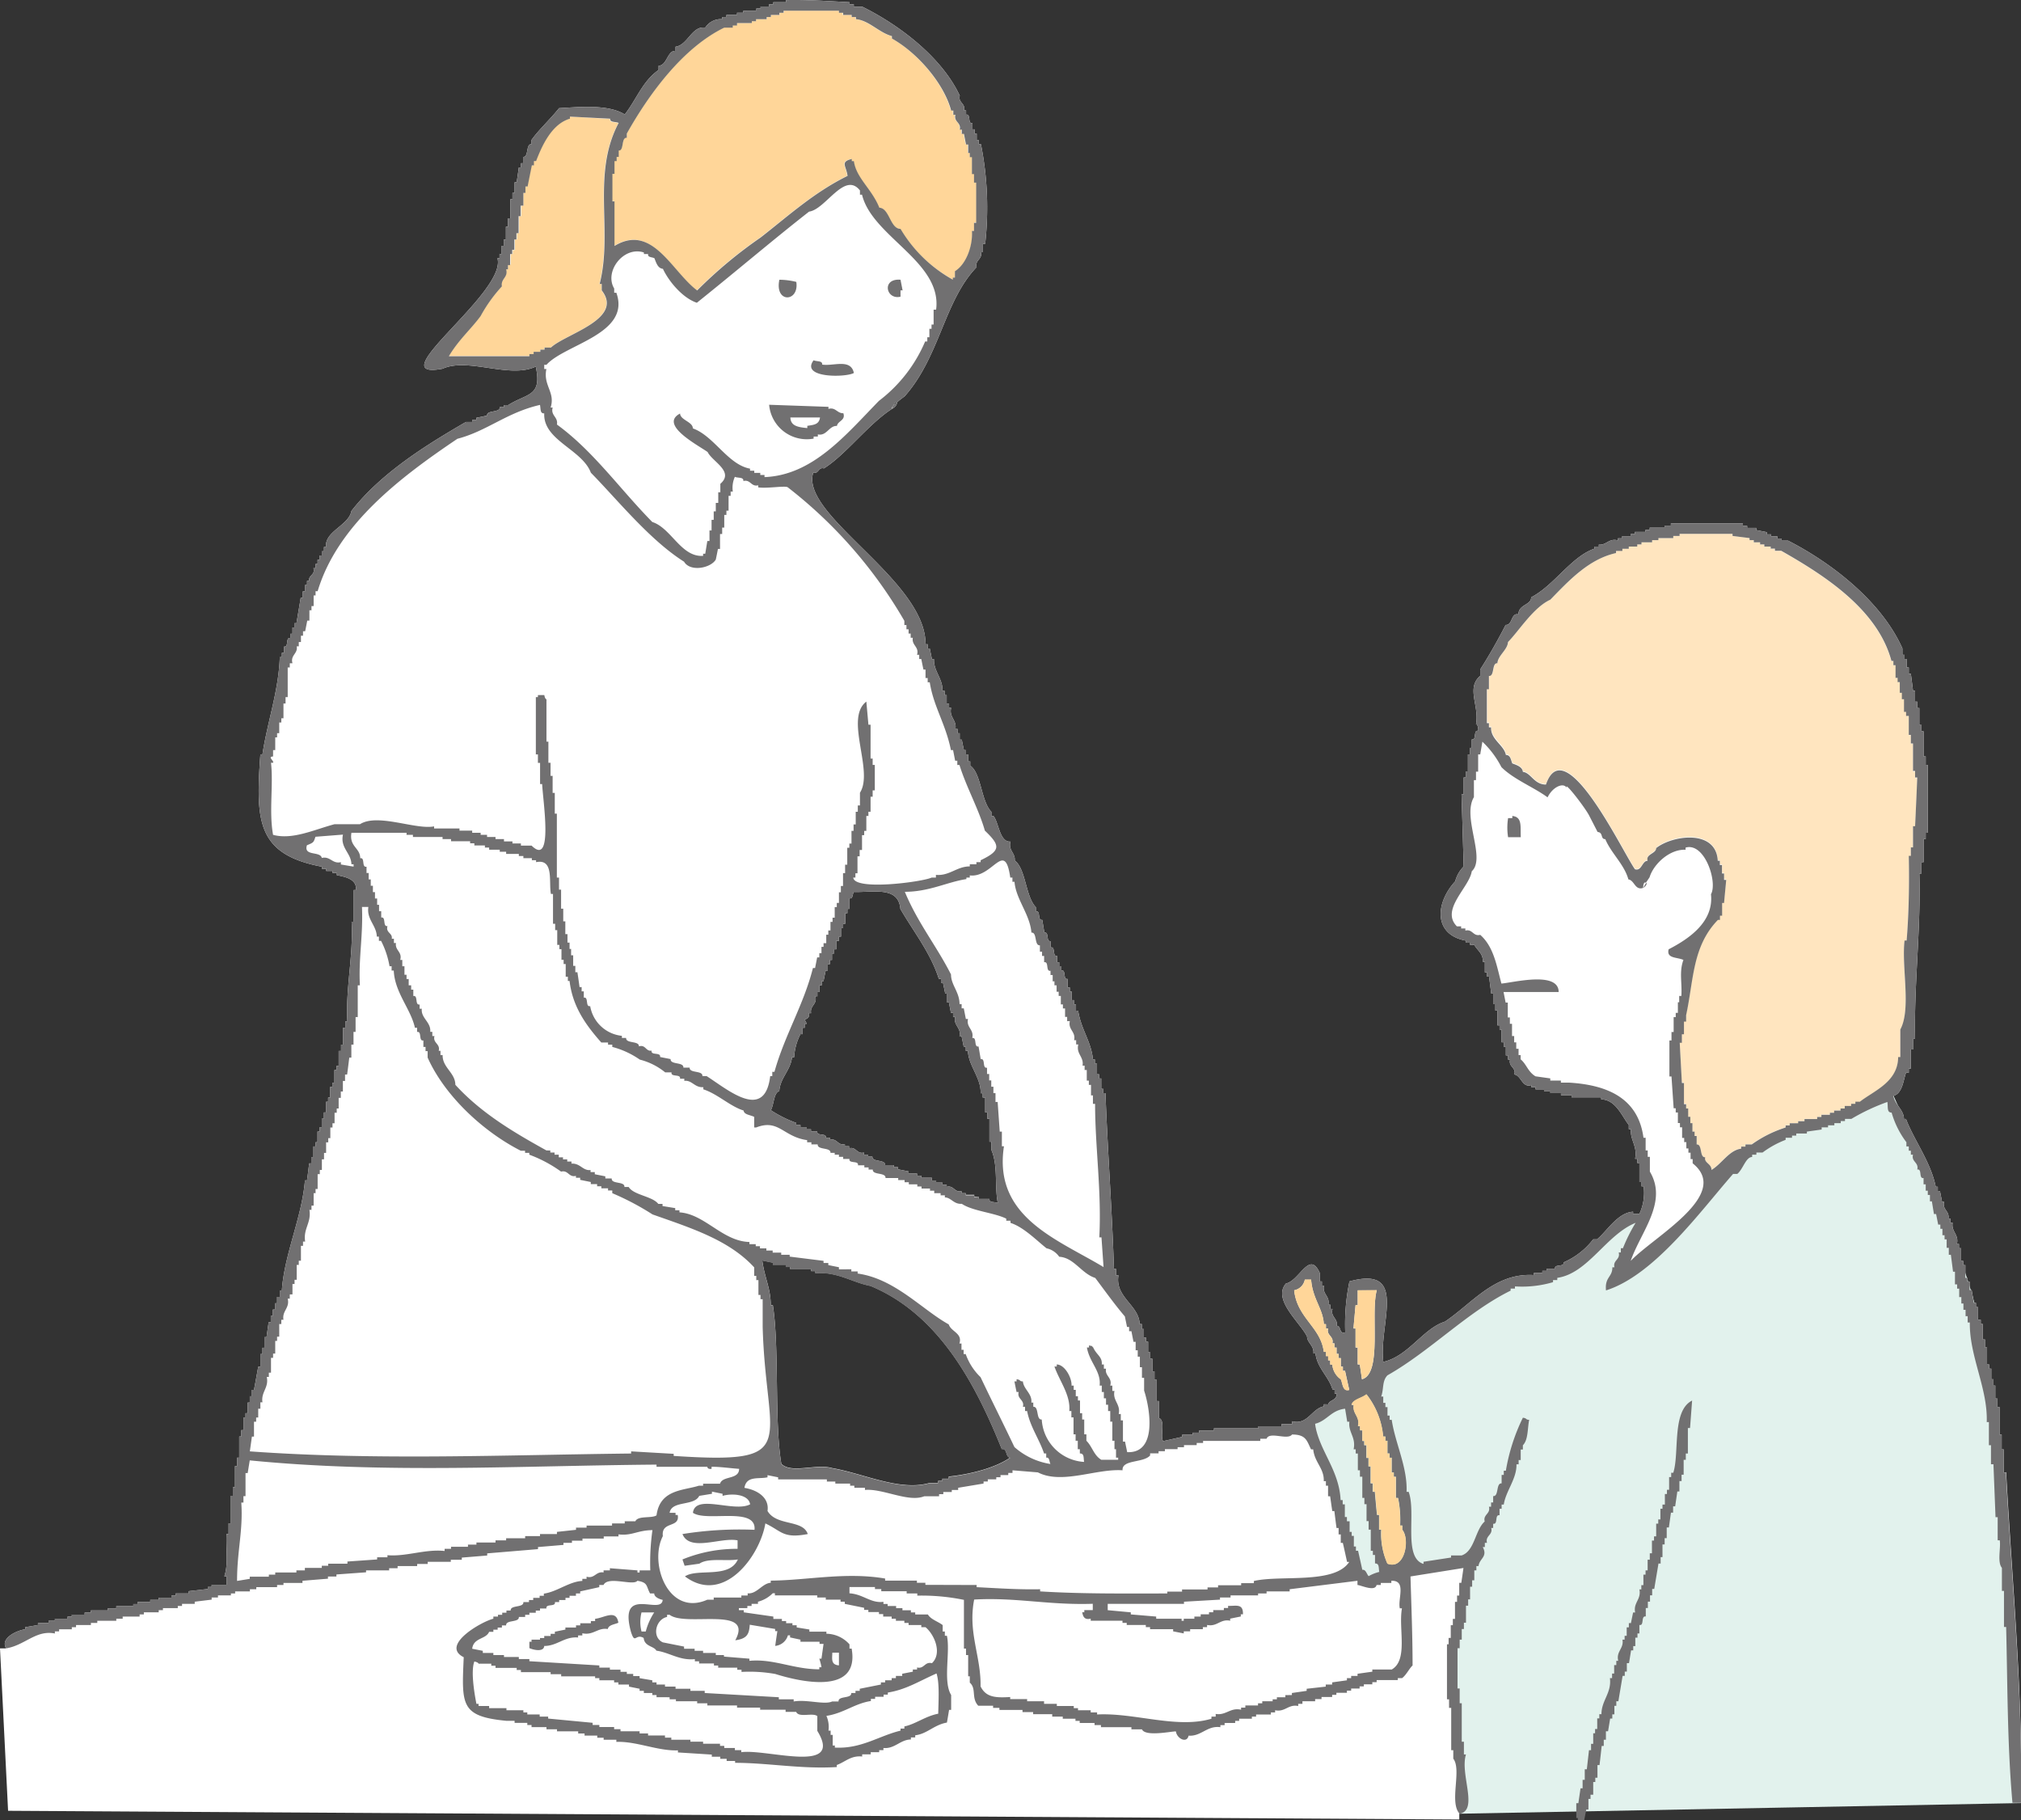 <svg xmlns="http://www.w3.org/2000/svg" viewBox="0 0 262.58 236.43"><rect x="0" y="0" width="262.58" height="236.43" fill="#333333" stroke="none"/><defs><style>.cls-1{fill:#fff;}.cls-2{fill:#e2f2ed;}.cls-2,.cls-3,.cls-4,.cls-5{fill-rule:evenodd;}.cls-3{fill:#ffd699;}.cls-4{fill:#ffe5bf;}.cls-5{fill:#717071;}</style></defs><g id="レイヤー_2" data-name="レイヤー 2"><g id="コンテンツ"><path class="cls-1" d="M260.34,191.29v-3h-.27v-1.93h-.28v-3.58h-.27v-1.1h-.28V180H259v-.83h-.28v-1.37h-.27v-.55h-.28v-2.2h-.27V174h-.28V172h-.27v-.55H257v-1.65h-.27v-.55h-.28c-.09-.55-.18-1.1-.28-1.66h-.27v-1.1h-.28V166h-.27v-1.65h-.28v-.55h-.27v-1.65h-.28v-.55h-.27c.3-1.24-.76-1.59-.55-2.75h-.28v-.55h-.27c.18-1-.85-1.15-.55-2.2h-.28l-.27-1.38h-.28v-.55h-.27c-.62-3.19-2.89-6.18-3.86-8.81h-.27c0-1.17-1.15-1.82-1.38-3,1.19-.29,1.31-2.07,1.65-3H248v-.55h.27v-2.48h.28v-1.38h.27c-.15-7.17.77-14.3.55-21.47h.28V112h.27v-3h.28v-.82h.27V99.37h-.27v-1.1h-.28V95h-.27v-.82h-.28v-2.2h-.27v-.83h-.28V89.73h-.27c-.09-.73-.18-1.46-.28-2.2H248v-.82h-.28v-1.1h-.27v-.55h-.28v-.83c-2.66-6-9.08-11.06-14.86-14h-.83v-.27h-.55v-.28h-.82v-.27h-.55v-.28l-1.38-.27v-.28H227v-.27h-.55V68h-9.36v.28h-.82v.27h-1.93v.28h-.55v.27h-1.38v.28h-.55v.27h-1.1v.28h-.55v.27c-1.17-.32-1.48.65-2.48.55V71h-.55v.27c-3,1-5.23,4.76-8.25,6.33.05,1-1.64.9-1.65,2.21-1-.23-.73,1.43-1.66,1.37-.9,1.78-2.25,4.17-3.3,5.78v.83c-1.86,1.61-.09,3.85-.55,6.33.15-.16.35.47.28.82-.67-.13-.16,1.24-.83,1.11v1.1H191V98h-.28v2.2h-.28V101h-.27v2.2h-.28q.15,4.68.28,9.36a4.23,4.23,0,0,0-1.1,1.93c-2.59,2.81-2.86,6.92,1.37,7.7v.28H191v.27h.55c.36.7,1.18,1.12,1.1,2.2h.27v1.38h.28v.55h.27c.09.73.19,1.47.28,2.2H194v1.38h.28v.82h.27v1.93h.28v.55h.27v1.65h.28V136h.27v1.1h.28v.55h.27c-.24.94.8,1,.56,1.93.9.14,1,1.77,2.2,1.38v.27h.55v.28h1.1v.27h.82V142h1.38v.27h1.38v.28h3.85v.27c1.9,0,2.75,2.3,3.58,3.31v.55h.27c-.1,1.46.89,2.23.55,3.85h.28v.55H213v2.48h.28v.55h.27a6.43,6.43,0,0,1-.55,3.58h-.82v-.28c-2,.1-3.44,2.58-4.68,3.58H207a9.75,9.75,0,0,1-3.85,3c.13.66-1.24.16-1.11.82h-1.1v.28h-.55v.27h-1.1v.28c-5.1-.32-8,3.67-11.56,6.05-2.84.89-4.7,4.46-8,5.23-.64-4.95,3.33-12.57-4.4-10.46a27.3,27.3,0,0,0-.55,6.61c-.83.3-.5-.88-1.1-.83.17-1-.85-1.14-.55-2.2h-.28v-.55h-.27c.26-1.11-.82-1.36-.56-2.48h-.27v-.55h-.28v-1.1c-1.34-3-2.61,1-4.4,1.38-1.77,2.08,1.8,5,2.75,6.88,0,.8.92,1.16.83,2.2h.27c.19,1.86,1.72,3,2.21,4.68h.27v.55h.28c0,.92-1,.8-1.1,1.38H172v.27c-1.55.26-2.11,2.47-4.12,1.93V185h-1.38v.28h-3v.27h-5.78v.28h-1.92v.28h-.83v.27h-1.38v.28l-2.47.55c-.43-.57.35-2.73-.55-3v-2.2h-.28v-2.76H150v-1.1h-.28v-1.65h-.27v-.82h-.28v-1.38h-.27v-.55h-.28v-1.1h-.27V172h-.28c-.07-2.45-3.24-3.48-2.75-6.33H145v-.83h-.27c-.22-7.22-.84-15.62-1.1-22.84h-.28v-.55h-.27V140.1h-.28v-.55h-.27v-1.37h-.28v-.56H142c-.22-2.33-1.54-3.86-1.92-6.33h-.28v-.82h-.27v-.55h-.28v-1.1H139v-.55h-.28v-1.1c-.66.13-.16-1.24-.82-1.1v-.56h-.28V125h-.27v-.82c-.67.13-.16-1.24-.83-1.1v-.83c-.67.14-.16-1.23-.83-1.1l-.27-1.65c-.67.13-.16-1.24-.83-1.1v-.55c-1.35-1.36-1.3-5-2.75-6.06.1-1-.87-1.3-.55-2.47-1.41.14-1.52-2.47-2.2-3.31h-.28v-.55c-1.35-1.35-1.3-5-2.75-6v-.55h-.27V98h-.28v-.55h-.27c-.1-.46-.19-.92-.28-1.37h-.27v-.83h-.28v-.55h-.28c.21-1.17-.85-1.51-.55-2.75h-.27v-.55H123v-1.1h-.27v-.56h-.28c.06-1.6-1.16-2.52-1.1-4.12h-.27l-.28-1.38h-.27v-.55h-.28c.06-8.34-16.35-16.77-14.59-22.29.74.21.65-.77,1.38-.55,2.84-1.77,5.7-5.68,8.81-7.71.56-.27.73-.71.68-.86a4.33,4.33,0,0,0-.53.52c.27-.56.48-.66.53-.52.23-.21.54-.46,1-.79,4.59-5.17,5.14-12.41,9.36-16.79-.25-.94.79-1,.55-1.93h.27v-1.1H128a42.23,42.23,0,0,0-.55-12.93h-.28v-.55h-.27v-.83h-.28V16.8h-.27V16c-.67.14-.16-1.23-.83-1.1v-.55h-.27c.24-.93-.8-1-.55-1.92-2.38-5.09-8-9.26-12.67-11.56h-1.1V.56h-.55V.29c-2.75-.15-5.5-.34-8.25-.28V.29h-1.66V.56h-.55V.84h-1.1v.27h-.55v.28H96.58v.27h-.82v.28H94.38v.27h-.55v.28a2.41,2.41,0,0,0-2.2,1.1c-1.73-.28-2.28,2.28-3.86,2.48v.55c-1.06-.11-1.09,1.89-2.2,1.92v.55c-2.1,1.47-2.86,3.81-4.4,5.78-2.2-1.4-6.27-.93-8.53-.82-1.11,1.4-2.7,2.87-3.58,4.13v.55c-.77-.07-.33,1.71-1.1,1.65v.82h-.28v.55h-.27c-.09.65-.19,1.29-.28,1.93h-.27v1.38h-.28v.82h-.27v2.48H66v1.1h-.27v1.65h-.28v.83h-.27V33h-.28v.55h-.27C65.9,38,49.06,49.5,57.5,47.9c3.32-1.51,8.72,1.34,12.11-.28.85,3.93-1.11,3.44-3.58,5h-.55v.27h-.55c.07.77-1.72.34-1.65,1.1l-1.38.28v.28h-.55v.27h-.82c-5,2.9-11,6.58-14.87,11.56-.35,1.89-3.51,2.64-3.3,4.68h-.27v.55h-.28v.55h-.27v.55h-.28v.55H41v.55h-.28c.29.88-.69.9-.55,1.65h-.28V76h-.27v.83h-.28v.82h-.27c-.18,1.11-.37,2.21-.55,3.31h-.28v.55H38v.82h-.28v.55c-.66-.13-.16,1.24-.82,1.11v.82h-.28v.55h-.27C36.22,89.69,34.73,93.8,34.1,98h-.27c-.64,8.75-.41,13,8,14.59v.27h.55v.28h.83v.27h.55v.28c1,.2,2.67.49,2.47,1.93h-.27v4.12h-.28c.24,4.49-.79,8.61-.55,12.94h-.27v.83h-.28v2.2h-.27v.82H44v1.93h-.27V139h-.28v1.65h-.27v.55h-.28v1.38h-.27v.55h-.28v1.38h-.27v.82h-.28v1.1h-.27V147h-.28v1.38H41v.55h-.28v1.38h-.27v.82h-.28c-.09.73-.18,1.47-.28,2.2h-.27c-.37,4.74-2.69,9.62-3,14.31h-.27v.83H36v.83h-.27v.82h-.28v.83h-.27v.82h-.28l-.27,1.93h-.28v1.38H34.1v.82h-.27v1.65h-.28c-.18,1-.36,2-.55,3h-.27v.83h-.28v.82h-.27v1.38H31.9v.55h-.27v1.65h-.28v.83h-.27v2.75H30.8v1.1h-.27v2.75h-.28v1.1H30v3.58H29.7v1.38h-.27c-.11,1.88.28,3.8-.28,5.5h.28v1.1H27.5v.28H27v.27l-2.48.28V207H22.82v.28h-.55v.27H20.62v.28h-1.1v.27H17.87v.28h-.55v.27H15.11v.28H14v.27h-2.2v.28H11v.27H9.33V210H8.78v.28H7.13v.27H6.31v.28H4.93v.27l-1.65.28v.27c-1.09.15-3.3,1.16-2.48,2.48l-.8,0,1.05,21.1,188.55,1.13v-.8h0c2.48-.49,0-5.16.82-7.71h-.27v-1.65h-.28v-5h-.27v-1.92h-.28v-5.23h.28V213h.27v-1.38h.28v-.82h.27v-2.21h.28v-.82H191v-1.65h.27v-.83h.28V204h.27v-.56h.28c.11-1,1.23-1.18.55-2.47h.27v-.55h.28c-.25-.94.79-1,.55-1.93H194v-.55c.67.13.16-1.23.83-1.1V196h.27v-.55h.28c.25-1.74,1.7-3.35,1.65-5.23h.28v-.55h.27v-1.37h.28v-.55c.71-.72.59-2.18.82-3.31-.49,0-.24-.2-.82-.27a25,25,0,0,0-2.21,6.88h-.27v.55h-.28v1.1c-.76-.07-.33,1.72-1.1,1.65v.83h-.27v.55h-.28c.25.93-.79,1-.55,1.92-1.26,1.12-1.29,3.84-3,4.41h-1.37v.27l-3.58.55v.28c-2.68-.81-.92-6.65-1.93-9.36h-.27c.13-3.21-1.48-6.31-1.93-9.36h-.27v-.55h-.28v-1.1H180v-.55h-.28v-.82h-.27c.37-1,.09-2,.82-2.76,5.56-3.15,10.43-8.27,16-11v-.27h.56v-.28a14.27,14.27,0,0,0,4.95-.55v-.27h.55V166c4-.58,6.34-5.59,10.18-7.15a21.55,21.55,0,0,0-1.65,3.3h-.27v.55h-.28c.25.94-.79,1-.55,1.93h-.27c0,1.31-1,1.24-.83,3,6.31-2,12.26-10.29,16.51-15.13h.55c.76-.63,1.1-2.2,1.93-2.2V150h.55v-.28H229a12.48,12.48,0,0,1,3-1.65v-.27h.83v-.28h.55v-.27h1.38V147l1.92-.27v-.28h.83v-.27h.83v-.28h.82v-.27h.55v-.28h.83a26.58,26.58,0,0,1,4.68-2.2c.1.69-.09,1.38.55,1.38a11.69,11.69,0,0,0,1.92,3.85v.55H248v.55h.27V150h.28c-.25.93.79,1,.55,1.93.67-.14.16,1.23.82,1.1v.82h.28v.83h.27v.55h.28v.83H251l.27,1.65h.28l.27,1.37h.28v.55h.27v.83h.28V161h.27v1.1h.28V163h.27c.09.73.19,1.46.28,2.2H254v1.65h.28v.55h.27v1.1h.28v.83h.27v.82h.28v.83h.27v.82h.28c-.06,4.42,2.35,8.56,2.2,12.94h.28v3h.27v2.47H259l.27,6.88h.28v3h.27c.16,1-.35,2.84.28,3.58v3h.27v4.68h.28c.19,7.46.14,15.19.82,22.84h1.11c.26-14.22-1.16-28.76-1.93-42.94Zm-158.25-27v.28h.55v.27h2.75v.28h.55v.27c2.86-.23,4.73,1.18,7.16,1.65,9,3.73,13.76,13,17.06,21.2.76-.14.45,1.11,1.1,1.1-2,1.39-5.35,2.2-8,2.47v.28h-.83v.28h-.55v.27h-1.1c-3.85,1.12-8.55-1.22-12.66-1.93-2.11-.6-5.28.76-6.6-.55-.93-5.4-.24-15.15-1.11-20.64h-.27c0-2.15-.81-3.56-1.1-5.78l1.37.28v.27Zm24.49-8.81v-.27h-1.1V155h-.55v-.27c-.93.24-1-.8-1.93-.55v-.28h-.55v-.27h-.82v-.28h-.55V153H119.7v-.28h-.55v-.27h-1.1v-.28l-1.38-.27v-.28h-.55v-.27H115c.07-.77-1.72-.34-1.65-1.1h-.55V150h-.55v-.28c-.93.25-1-.79-1.93-.55v-.27h-.55v-.28c-.93.25-1-.79-1.92-.55v-.27h-.55c.13-.67-1.24-.16-1.11-.83h-.82v-.27h-.55v-.28H104v-.27h-.55v-.28a15.89,15.89,0,0,1-3.3-1.65c.42-.71.36-2.26,1.1-2.48.1-1.71,1.49-2.73,1.65-4.4h.28a7.43,7.43,0,0,1,.82-3h.28v-.82h.27V133h.28l-.28-.55c.42-.13.66-.38.55-.83h.28c-.18-1,.85-1.15.55-2.2h.27v-.55h.28V128h.28v-.55H107c.09-.46.18-.92.28-1.37h.27v-.83h.28v-.55h.27v-.83h.28v-.55h.27v-1.1H109v-.55h.27v-1.1h.28V120h.27v-1.38h.28v-.55h.27v-1.37c.46.09.38-.51.55-.83,2.54.07,5.83-.77,6.06,2.2,1.74,3,3.94,5.73,5,9.09h.28v.55h.27l.28,1.37H123v1.1h.28l.27,1.38h.28v.55h.27c-.26,1.11.82,1.37.56,2.48h.27l.28,1.37h.27v.55h.28c.06,1.93,1.73,3.52,1.65,5.51h.27v.55H128v1.93h.27v.82h.28v3h.27v1.1c.87,2,.38,4.77.83,6.88-.3-.23-1.16,0-1.1-.55h-1.38v-.28Z"/><path class="cls-2" d="M262.55,234.23l-72.94,1.38s-.5-19.14-.28-21.47,2.18-12.21,2.18-12.21l-15.11,3.4L172.55,193l-1.66-8,5.79-4,16.91-13.52,6.75-2s4-.69,5.6-2.26,5.47-4.55,5.47-4.55l1.59-.89-2.89,8.44s7.54-4.69,8.84-7.16,6.89-8.71,6.89-8.71,4.38-3.9,8.63-4.68A109.06,109.06,0,0,0,246,142.3s9.95,22,11,29.18,3.4,28.88,3.66,29.67,1.17,25.49,1.17,25.49Z"/><path class="cls-3" d="M79.79,31.94c4.92-3,7.44,3.32,10.74,5.78a58.57,58.57,0,0,1,8.25-6.88c3.56-2.76,6.93-5.85,11.29-8-.17-1.31-1-1.82.55-2.2v.28h.27c.33,2.21,2.29,3.57,3.31,6.05,1.32.06,1.4,2.75,2.75,2.75a18.1,18.1,0,0,0,6.88,6.61v-.27h.27v-.83c1.44-.89,2.33-3.27,2.21-5.23h.27v-1.1h.28V23.68h-.28v-1.1h-.27v-2.2H126v-.55h-.27v-1.1h-.28l-.27-1.38h-.28V16.8h-.27c.24-.94-.8-1-.56-1.93h-.27v-.55h-.28c-.91-3.44-4.27-7.43-7.7-9.36V4.69c-1.65-.45-3-2.06-4.68-2.2V2.21h-.55V1.94h-1.1V1.66H109V1.39h-7.16v.27h-.55v.28h-1.1v.27h-.55v.28H98.23v.27h-.55V3H95.76v.27h-.55v.28H94.1c-5.33,2.59-9.72,8.52-12.66,13.76v.55c-.76-.07-.33,1.72-1.1,1.65v.83h-.27v.55h-.28v1.65h-.27v3.58h.27Z"/><path class="cls-3" d="M58.32,46.25H68.78V46h.55V45.7h.83v-.28h.55v-.27h.83c1.93-1.8,9.52-3.68,6.6-7.43v-.83h-.27C79.63,30,76.79,22.65,80.34,16c-.38-.19-1.16,0-1.1-.55L74,15.15v.27c-2.44.69-3.66,3.59-4.4,5.51h-.28v.55h-.27c-.18.92-.37,1.83-.55,2.75h-.28v.83H68v1.65h-.28v1.37h-.27v2.21h-.28v.82h-.27v1.38h-.28V33h-.27v1.37H66V35h-.27c.3,1.06-.73,1.24-.55,2.21A19.44,19.44,0,0,0,62.45,41C61.26,42.66,59.56,44.14,58.32,46.25Z"/><path class="cls-4" d="M196.49,99.09c.66.25,1.31.46,1.38,1.1,1.08.12,1.46,1.68,3,1.65,2.44-7.15,9.93,8.72,11.56,11,.89.29.92-1.11,1.65-1.1-.28-.88,1.12-.91,1.11-1.65,2.09-1.67,7.77-2.49,8,1.65h.27v.55h.28v1.1H224v.83h.28c-.09,1-.19,2-.28,3h-.27v1.65h-.28v.55h-.27c-3.34,3.45-3.11,7.79-4.13,12.39v.82h-.28v1.65h-.27v1.1h-.28c.1,1.75.19,3.49.28,5.23h.27v2.75h.28V144h.27v1.1h.28v.82h.27V147h.28v.55h.28v1.1c.76-.06.33,1.72,1.1,1.66-.15.75.82.82.82,1.65,1.36-.82,2.29-2.56,3.85-2.76v-.27h.56v-.28h.82a15.51,15.51,0,0,1,4.4-2.2v-.27h.56v-.28h1.1v-.27h.82v-.28h1.65v-.27h.55v-.28h1.1v-.27h.56v-.28h.82V144h.55v-.28h.83v-.28h.55v-.27h.55c1.84-1.44,5-2.55,5-5.78h.28v-3.58c1.44-2.68.14-8.08.55-11.56h.27c.24-3.38.36-7.37.28-11h.27v-1.1h.28v-2.75h.27q.15-3.16.28-6.33h-.28v-.83h-.27V96.62h-.28V95.51H248V93h-.28v-.55h-.27V90.84h-.28V90h-.27V88.63h-.28v-.55h-.27V86.43H246v-.55h-.27c-1.78-6.67-8.65-11.09-14.32-14.31h-.82v-.28h-.55V71h-.83v-.28h-.55v-.27h-.82v-.28h-.55v-.27l-2.21-.28v-.27h-6.88v.27h-.82v.28h-1.93v.27h-.82v.28h-1.38v.27h-.55V71h-1.1v.27h-.83v.28H210v.27c-3.51.79-6.09,3.54-8.54,6.06-2.19,1-4.06,4-5.5,5.5-.06,1-1.32,1.75-1.38,2.76-.76-.07-.33,1.72-1.1,1.65v1.65h-.27v4.4h.27v.55h.28c-.1,1.53,1.7,2.31,1.92,3.58C196.24,98,196.28,98.52,196.49,99.09Z"/><path class="cls-5" d="M213.89,114.68c-.33.51-.34.58-.34.65C213.93,115,214,114.78,213.89,114.68ZM116,52.8c0,.1-.09.2-.14.33.56-.27.73-.71.68-.87A3.73,3.73,0,0,0,116,52.8ZM260.62,191.29h-.28v-3h-.27v-1.93h-.28v-3.58h-.27v-1.1h-.28V180H259v-.83h-.28v-1.37h-.27v-.55h-.28v-2.2h-.27V174h-.28V172h-.27v-.55H257v-1.65h-.27v-.55h-.28l-.28-1.66h-.27v-1.1h-.28V166h-.27v-1.65h-.28v-.55h-.27v-1.65h-.28v-.55h-.27c.3-1.24-.76-1.59-.55-2.75h-.28v-.55h-.27c.18-1-.85-1.15-.55-2.2h-.28l-.27-1.38h-.28v-.55h-.27c-.62-3.19-2.89-6.18-3.86-8.81h-.27c0-1.17-1.15-1.82-1.38-3,1.19-.29,1.31-2.07,1.65-3H248v-.55h.27v-2.48h.28v-1.38h.27c-.15-7.17.77-14.3.55-21.47h.28V112h.27v-3h.28v-.82h.27V99.37h-.27v-1.1h-.28V95h-.27v-.82h-.28v-2.2h-.27v-.83h-.28V89.73h-.27c-.09-.73-.19-1.46-.28-2.2H248v-.82h-.28v-1.1h-.27v-.55h-.28v-.83c-2.66-6-9.08-11.06-14.86-14h-.83v-.27h-.55v-.28h-.82v-.27h-.55v-.28l-1.38-.27v-.28H227v-.27h-.55V68h-9.36v.28h-.82v.27h-1.93v.28h-.55v.27h-1.38v.28h-.55v.27h-1.1v.28h-.55v.27c-1.17-.32-1.48.65-2.48.55V71h-.55v.27c-3,1-5.23,4.76-8.25,6.33.05,1-1.64.9-1.65,2.21-1-.23-.73,1.43-1.66,1.37-.9,1.78-2.25,4.17-3.3,5.78v.83c-1.86,1.61-.09,3.85-.55,6.33.15-.16.35.47.28.82-.67-.13-.16,1.24-.83,1.11v1.1H191V98h-.28v2.2h-.28V101h-.27v2.2h-.28q.15,4.68.28,9.36a4.23,4.23,0,0,0-1.1,1.93c-2.59,2.81-2.86,6.92,1.37,7.7v.28H191v.27h.55c.36.7,1.18,1.12,1.1,2.2h.27v1.38h.28v.55h.27c.09.73.19,1.47.28,2.2H194v1.38h.28v.82h.27v1.93h.28v.55h.27v1.65h.28V136h.27v1.1h.28v.55h.27c-.24.94.8,1,.56,1.93.9.14,1,1.77,2.2,1.38v.27h.55v.28h1.1v.27h.82V142h1.38v.27h1.38v.28h3.85v.27c1.9,0,2.75,2.3,3.58,3.31v.55h.27c-.1,1.46.89,2.23.55,3.85h.28v.55H213v2.48h.28v.55h.27a6.43,6.43,0,0,1-.55,3.58h-.82v-.28c-2,.1-3.44,2.58-4.68,3.58H207a9.75,9.75,0,0,1-3.85,3c.13.66-1.24.16-1.11.82h-1.1v.28h-.55v.27h-1.1v.28c-5.1-.32-8,3.67-11.56,6.05-2.84.89-4.7,4.46-8,5.23-.64-4.95,3.33-12.57-4.4-10.46a27.3,27.3,0,0,0-.55,6.61c-.83.3-.5-.88-1.1-.83.17-1-.85-1.14-.55-2.2h-.28v-.55h-.27c.26-1.11-.82-1.36-.56-2.48h-.27v-.55h-.28v-1.1c-1.34-3-2.61,1-4.4,1.38-1.77,2.08,1.8,5,2.75,6.88,0,.8.92,1.16.83,2.2h.27c.19,1.86,1.72,3,2.21,4.68h.27v.55h.28c0,.92-1,.8-1.1,1.38H172v.27c-1.55.26-2.11,2.47-4.12,1.93V185h-1.38v.28h-3v.27h-5.78v.28h-1.92v.28h-.83v.27h-1.38v.28l-2.47.55c-.43-.57.35-2.73-.55-3v-2.2h-.28v-2.76H150v-1.1h-.28v-1.65h-.27v-.82h-.28v-1.38h-.27v-.55h-.28v-1.1h-.28V172h-.27c-.07-2.45-3.24-3.48-2.75-6.33H145v-.83h-.27c-.22-7.22-.84-15.62-1.1-22.84h-.28v-.55h-.27V140.1h-.28v-.55h-.27v-1.37h-.28v-.56H142c-.22-2.33-1.54-3.86-1.92-6.33h-.28v-.82h-.27v-.55h-.28v-1.1H139v-.55h-.28v-1.1c-.66.13-.16-1.24-.82-1.1v-.56h-.28V125h-.27v-.82c-.67.13-.16-1.24-.83-1.1v-.83c-.67.14-.16-1.23-.83-1.1l-.27-1.65c-.67.13-.16-1.24-.83-1.1v-.55c-1.35-1.36-1.3-5-2.75-6.06.1-1-.87-1.3-.55-2.47-1.41.14-1.52-2.47-2.2-3.31h-.28v-.55c-1.35-1.35-1.3-5-2.75-6v-.55h-.27V98h-.28v-.55h-.27c-.1-.46-.19-.92-.28-1.37h-.27v-.83h-.28v-.55h-.28c.21-1.17-.85-1.51-.55-2.75h-.27v-.55H123v-1.1h-.27v-.56h-.28c.06-1.6-1.16-2.52-1.1-4.12h-.27c-.09-.46-.19-.92-.28-1.38h-.27v-.55h-.28c.06-8.34-16.35-16.77-14.59-22.29.74.21.65-.77,1.38-.55,2.84-1.77,5.7-5.68,8.81-7.71a.49.49,0,0,1,.14-.33c.28-.59.49-.67.54-.54.23-.2.55-.45,1-.78,4.59-5.17,5.14-12.41,9.36-16.79-.25-.94.79-1,.55-1.93h.27v-1.1H128a42.23,42.23,0,0,0-.55-12.93h-.28v-.55h-.27v-.83h-.28V16.8h-.27V16c-.67.14-.16-1.23-.83-1.1v-.55h-.27c.24-.93-.8-1-.55-1.92-2.38-5.09-8-9.26-12.67-11.56h-1.1V.56h-.55V.29c-2.75-.15-5.5-.34-8.25-.28V.29h-1.66V.56h-.55V.84h-1.1v.27h-.55v.28H96.58v.27h-.82v.28H94.38v.27h-.55v.28a2.41,2.41,0,0,0-2.2,1.1c-1.73-.28-2.28,2.28-3.86,2.48v.55c-1.06-.11-1.09,1.89-2.2,1.92v.55c-2.1,1.47-2.86,3.81-4.4,5.78-2.2-1.4-6.27-.93-8.53-.82-1.11,1.4-2.7,2.87-3.58,4.13v.55c-.77-.07-.33,1.71-1.1,1.65v.82h-.28v.55h-.27c-.09.65-.19,1.29-.28,1.93h-.27v1.38h-.28v.82h-.27v2.48H66v1.1h-.27v1.65h-.28v.83h-.27V33h-.28v.55h-.27C65.9,38,49.06,49.5,57.5,47.9c3.32-1.51,8.72,1.34,12.11-.28.85,3.93-1.11,3.44-3.58,5h-.55v.27h-.55c.07.77-1.72.34-1.65,1.11l-1.38.27v.28h-.55v.27h-.82c-5,2.9-11,6.58-14.87,11.56-.35,1.89-3.51,2.64-3.3,4.68h-.27v.55h-.28v.55h-.27v.55h-.28v.55H41v.55h-.28c.29.88-.69.9-.55,1.65h-.28V76h-.27v.83h-.28v.82h-.27c-.18,1.11-.37,2.21-.55,3.31h-.28v.55H38v.82h-.28v.55c-.66-.13-.16,1.24-.82,1.11v.82h-.28v.55h-.27C36.22,89.69,34.73,93.8,34.1,98h-.27c-.64,8.75-.41,13,8,14.59v.27h.55v.28h.83v.27h.55v.28c1,.2,2.67.49,2.47,1.93h-.27v4.12h-.28c.24,4.49-.79,8.61-.55,12.94h-.27v.83h-.28v2.2h-.27v.82H44v1.93h-.27V139h-.28v1.65h-.27v.55h-.28v1.38h-.27v.55h-.28v1.38h-.27v.82h-.28v1.1h-.27V147h-.28v1.38H41v.55h-.28v1.38h-.28v.82h-.27c-.09.73-.18,1.47-.28,2.2h-.27c-.37,4.74-2.69,9.62-3,14.31h-.27v.83H36v.83h-.27v.82h-.28v.83h-.27v.82h-.28l-.27,1.93h-.28v1.38H34.1v.82h-.27v1.65h-.28c-.18,1-.36,2-.55,3h-.27v.83h-.28v.82h-.27v1.38H31.9v.55h-.27v1.65h-.28v.83h-.27v2.75H30.8v1.1h-.27v2.75h-.28v1.1H30v3.58H29.7v1.38h-.27c-.11,1.88.28,3.8-.28,5.5h.28v1.1H27.5v.28H27v.27l-2.48.28V207H22.82v.28h-.55v.27H20.62v.28h-1.1v.27H17.87v.28h-.55v.27H15.11v.28H14v.27h-2.2v.28H11v.27H9.33V210H8.78v.28H7.13v.27H6.31v.28H4.93v.27l-1.65.28v.27c-1.09.15-3.3,1.16-2.48,2.48,2.45-.4,3.86-2.42,6.33-1.93v-.27h.55v-.28H9.33v-.27h.55v-.28h1.93v-.27h.83v-.28h2.47v-.27h.83V210h2.2v-.28h.55v-.27h1.93v-.28h.55v-.27H23.1v-.28h.55v-.27H25.3v-.28l2.2-.27v-.28h.82v-.27H30V207h.55v-.27h1.92v-.28h.83v-.27H36v-.28h.83v-.27h2.47v-.28l3.31-.27v-.28h1.1v-.27l3.85-.28V204h3v-.28h1.1v-.28H54.2v-.27h1.37v-.28h3v-.27H60v-.28l3.3-.27v-.28l6.6-.55v-.27l3.31-.28v-.27h1.1v-.28h1.37v-.27h2.76v-.28h1.92v-.27c1.73.22,2.44-.53,4.41-.55a30.23,30.23,0,0,0-.28,5.23H83.1v.27h-.28V204l-3.58-.28V204h-.82v.27c-1-.18-1.15.85-2.21.55v.28h-.55v.27c-1.71.08-3.3,1.42-5,1.65v.28h-.55v.27h-.83v.28h-.55v.27H68c.07.77-1.72.34-1.65,1.1h-.55v.28h-.55v.27h-.55V210H64.1v.28c-1.54.37-6.94,3.46-3.85,5-.27,6.19-.43,7.68,5.51,8.26h1.1v.27h1.65v.28h.55v.27H71v.28h1.37v.27h2.75v.28h.83v.27h1.65v.28h.83V226h1.65v.28c2.62-.1,5.37,1.2,8,1.1v.27l4.4.28v.28h1.1v.27h.83v.28h1.1V229c4.26,0,8.58.83,13.21.55v-.27c1.06-.37,1.83-1.26,3.3-1.1v-.28h1.11v-.28h1.1v-.27h.55v-.28c1.46.15,2.2-1.1,3.57-1.1v-.27h.56v-.28c1.54-.17,2.44-1.36,4.12-1.65.1-.55.19-1.1.28-1.65h.27v-1.93c-1.09-1.77-.09-5.52-.55-7.7h-.27v-.55h-.28v-.83c-.57-.46-1.55-.73-1.92-1.38h-1.65v-.27h-.56v-.28h-1.1v-.27h-.82v-.28h-1.1v-.27h-.55v-.28c-1.63.23-2.63-1-4.41-1.1v-.82h3.31v.27h.82v.28h3.3V207h1.38v.28a27.4,27.4,0,0,1,6.06.55v6.33h.27V215h.28v2.76H126v.82c.9.79.16,2,1.1,3h1.93v.28h.82v.27h3v.28h1.38v.27h2.48V223h1.37v.27h1.65v.28h.55v.27h1.93v.28h.83v.27H147v.28h1.37c.44,1,3.93.23,4.41.27.13.94,1.43,1.6,1.65.55,1.65.12,2.4-1.34,4.13-1.1v-.27h.55v-.28h1.37v-.27H161v-.28h1.65V223h.55v-.28h1.92v-.27h.55v-.28c1.31.27,1.72-.82,3-.55v-.28h.55V221h1.65v-.28h.83v-.27h1.38v-.28h.55v-.27H175v-.28h.55v-.27h1.1v-.28h.55v-.27h1.1v-.28h.56v-.27h2.75V218h.55c.55-.4.92-1.23,1.37-1.65,0-3.86-.16-7.71-.27-11.56l6.88-1.1c-.09.64-.18,1.28-.28,1.93h-.27v1.65h-.28v.82h-.27v2.21h-.28v.82h-.27v1.65h-.28v.83H188v7.15h.27v1.11h.28v5.5h.27v1.1c1.13,1.46-.57,5.69.83,7.16,2.48-.49,0-5.16.82-7.71h-.27v-1.65h-.28v-5h-.27v-1.92h-.28v-5.23h.28V213h.27v-1.38h.28v-.82h.27v-2.21h.28v-.82H191v-1.65h.27v-.83h.28V204h.27v-.56h.28c.11-1,1.23-1.18.55-2.47h.27v-.55h.28c-.25-.94.79-1,.55-1.93H194v-.55c.67.13.16-1.23.83-1.1V196h.27v-.55h.28c.25-1.74,1.7-3.35,1.65-5.23h.28v-.55h.27v-1.37h.28v-.55c.71-.72.59-2.18.82-3.31-.49,0-.24-.2-.82-.27a25,25,0,0,0-2.21,6.88h-.27v.55h-.28v1.1c-.76-.07-.33,1.72-1.1,1.65v.83h-.27v.55h-.28c.25.93-.79,1-.55,1.92-1.26,1.12-1.29,3.84-3,4.41h-1.37v.27l-3.58.55v.28c-2.68-.81-.92-6.65-1.93-9.36h-.27c.13-3.21-1.48-6.31-1.93-9.36h-.27v-.55h-.28v-1.1H180v-.55h-.28v-.82h-.27c.37-1,.09-2,.82-2.76,5.56-3.15,10.43-8.27,16-11v-.27h.56v-.28a14.27,14.27,0,0,0,4.95-.55v-.27h.55V166c4-.58,6.34-5.59,10.18-7.15a21.55,21.55,0,0,0-1.65,3.3h-.27v.55h-.28c.25.94-.79,1-.55,1.93h-.27c0,1.31-1,1.24-.83,3,6.31-2,12.26-10.29,16.51-15.13h.55c.76-.63,1.1-2.2,1.93-2.2V150h.55v-.28H229a12.48,12.48,0,0,1,3-1.65v-.27h.83v-.28h.55v-.27h1.38V147l1.92-.27v-.28h.83v-.27h.82v-.28h.83v-.27h.55v-.28h.83a26.58,26.58,0,0,1,4.68-2.2c.1.69-.09,1.38.55,1.38a11.69,11.69,0,0,0,1.92,3.85v.55H248v.55h.27V150h.28c-.25.93.79,1,.55,1.93.67-.14.16,1.23.82,1.1v.82h.28v.83h.27v.55h.28v.83H251l.27,1.65h.28l.27,1.37h.28v.55h.27v.83h.28V161h.27v1.1h.28V163h.27c.09.73.19,1.46.28,2.2H254v1.65h.28v.55h.27v1.1h.28v.83h.27v.82h.28v.83h.27v.82h.28c-.06,4.42,2.35,8.56,2.2,12.94h.28v3h.27v2.47H259l.27,6.88h.28v3h.27c.16,1-.35,2.84.28,3.58v3h.27v4.68h.28c.19,7.46.14,15.19.82,22.84h1.11C262.81,220,261.39,205.47,260.62,191.29Zm-84.5-21.74h.28v-1.93h2.48c-.85,3,.75,10.85-1.93,11.56-.09-.64-.18-1.28-.28-1.92h-.27v-2.2h-.28v-2.48h-.27Zm-3,7.71h-.28v-.55h-.27v-.55h-.28v-.55H172c-.39-3.22-3.48-4.39-3.85-8a1.74,1.74,0,0,0,1.38-1.37h.82c.18,2.5,1.55,3.77,1.65,5.78h.28v.55h.28c-.25.93.79,1,.55,1.93h.27v.55h.28v.82h.27v.55h.28v1.1h.27v.55h.28c.18.83.36,1.66.55,2.48-.87.26-.84-.8-1.1-1.38A2.57,2.57,0,0,1,173.1,177.26Zm1.65,5.78.27,1.65h.28c-.16,1.41.88,2,.55,3.58h.27v.55h.28V191h.27v.83H177v2.75h.27v.82h.28v2.2h.27v1.11h.28v2.75h.27V202h.28v1.1c.57,0,.45.49.55,1.1a5.44,5.44,0,0,0-1.38.55c-.27-.29-.36-.9-.82-.82-.18-.83-.37-1.66-.55-2.48h-.28v-.55h-.27v-1.38h-.28V199h-.27v-1.38H175v-.55h-.27v-1.65h-.28v-.55h-.27c-.19-4-2.87-6.52-3.31-9.91C172.45,184.54,172.93,183.21,174.75,183ZM131.26,114h.28v.55h.27c.18,2.27,2,4.21,2.2,6.6.77-.07.34,1.72,1.1,1.65v.83h.28v.55h.27V125c.67-.13.16,1.24.83,1.11v.55h.28v.82H137V128h.28v.83h.27v.55h.28v1.1h.27V131h.28v1.1h.27v.55H139c-.26,1.11.81,1.37.55,2.48h.27v.55h.28c-.31,1.24.75,1.59.55,2.75h.27V139h.28v1.38h.27v.55h.28v1.37H142v1.1h.28c0,5.58.86,11.36.55,17.34h.28l.27,3.86c-6-3.62-14.35-6.48-12.94-15.69h-.27V147h-.28l-.27-3.85h-.28V142h-.27v-.83h-.28v-.82h-.27v-.83h-.28v-.82c-.66.13-.16-1.24-.82-1.11-.09-.55-.19-1.1-.28-1.65-.66.14-.16-1.23-.82-1.1.26-1.11-.81-1.36-.55-2.47h-.28l-.27-1.38h-.28v-.55h-.27c0-1.57-1.12-2.5-1.11-3.85-1.91-3.76-4.32-6.69-6-10.74,3.18,0,5.52-1.28,8-1.65V114H126v-.28C129,114.08,130.54,109,131.26,114Zm-4.68,41.55v-.27h-1.1V155h-.55v-.27c-.93.25-1-.8-1.93-.55v-.28h-.55v-.27h-.82v-.28h-.55V153H119.7v-.28h-.55v-.27h-1.1v-.28l-1.38-.27v-.28h-.55v-.27H115c.07-.77-1.72-.34-1.65-1.1h-.55V150h-.55v-.28c-.93.25-1-.79-1.93-.55v-.27h-.55v-.28c-.93.25-1-.79-1.92-.55v-.27h-.55c.13-.67-1.24-.16-1.11-.83h-.82v-.27h-.55v-.28H104v-.27h-.55v-.28a15.89,15.89,0,0,1-3.3-1.65c.42-.71.36-2.26,1.1-2.48.1-1.71,1.49-2.73,1.65-4.4h.28a7.43,7.43,0,0,1,.82-3h.28v-.82h.27V133h.28c-.09-.19-.18-.37-.28-.55.42-.13.66-.37.55-.83h.28c-.18-1,.85-1.15.55-2.2h.27v-.55h.28V128h.28v-.55H107c.09-.46.18-.92.28-1.37h.27v-.83h.28v-.55h.27v-.83h.28v-.55h.27v-1.1H109v-.55h.27v-1.1h.28V120h.27v-1.38h.28v-.55h.27v-1.37c.46.09.38-.51.55-.83,2.54.07,5.83-.77,6.06,2.2,1.74,3,3.94,5.73,5,9.09h.28v.55h.27c.1.46.19.91.28,1.37H123v1.1h.28l.27,1.38h.28v.55h.27c-.26,1.11.82,1.37.56,2.48h.27c.09.46.18.91.28,1.37h.27v.55h.28c.06,1.93,1.72,3.52,1.65,5.51h.27v.55H128v1.93h.27v.82h.28v3h.27v1.1c.87,2,.38,4.77.83,6.88-.3-.23-1.16,0-1.1-.55h-1.38v-.28Zm-5-115.32h-.28v1.93h-.27v.55h-.28v1.1h-.27v.55h-.28a19,19,0,0,1-6,7.71c-4.34,4.45-8.6,9.66-14.87,9.91v-.28h-.55v-.27H98v-.28h-.55v-.27c-2.88-.52-4.68-4.25-7.43-5.23,0-.86-1.63-1.08-1.66-1.93-2.79,1.45,2.35,4.12,3.58,5,.6,1.25,3.51,2.53,1.65,4.13v1.1h-.27v1.38H93v1.1h-.27v1.1h-.28v1.38h-.27v1.37H91.9l-.27,1.65h-.28v.28c-2.86.19-4.13-3.61-6.6-4.4-4.25-4.32-7.63-9.19-12.39-12.66.18-1-.85-1.15-.55-2.21h-.27c.64-2-1-2.85-.55-5h-.28v-.55H71c2.38-2.67,11-4,9.08-9.36h-.28v-.55c-1.33-2.2,1.21-5.55,3.86-4.68V33h.55c-.1.45.51.38.82.55.25.66.46,1.31,1.1,1.37.76,1.64,2.57,3.8,4.41,4.41,5.13-4.11,9.94-8.21,14.58-11.84,2.15-.28,4.61-5.29,6.61-2.75v.55H112C113.3,30.73,122.4,34,121.63,40.19ZM81.44,17.9v-.55C84.38,12.11,88.77,6.18,94.1,3.59h1.11V3.31h.55V3h1.92V2.76h.55V2.49h1.38V2.21h.55V1.94h1.1V1.66h.55V1.39H109v.27h.55v.28h1.1v.27h.55v.28c1.68.14,3,1.75,4.68,2.2V5c3.43,1.93,6.79,5.92,7.7,9.36h.28v.55h.27c-.24.94.8,1,.56,1.93h.27v.55h.28l.27,1.38h.28v1.1H126v.55h.28v2.2h.27v1.1h.28v5.23h-.28V30h-.27c.12,2-.77,4.34-2.21,5.23v.83h-.27v.27A18.1,18.1,0,0,1,117,29.73c-1.35,0-1.43-2.69-2.75-2.75-1-2.48-3-3.84-3.31-6.05h-.27v-.28c-1.55.38-.72.89-.55,2.2-4.36,2.14-7.73,5.23-11.29,8a58.57,58.57,0,0,0-8.25,6.88c-3.3-2.46-5.82-8.76-10.74-5.78V26.16h-.27V22.58h.27V20.93h.28v-.55h.27v-.83C81.11,19.62,80.68,17.83,81.44,17.9ZM69.33,45.7V46h-.55v.28H58.32c1.24-2.11,2.94-3.59,4.13-5.23a19.44,19.44,0,0,1,2.76-3.85c-.18-1,.85-1.15.55-2.21H66v-.55h.28V33h.27v-.55h.28V31.11h.27v-.82h.28V28.08h.27V26.71H68V25.06h.27v-.83h.28c.18-.92.37-1.83.55-2.75h.27v-.55h.28c.74-1.92,2-4.82,4.4-5.51v-.27l5.23.27c-.06.52.72.36,1.1.55-3.55,6.68-.71,14.05-2.47,20.92h.27v.83c2.92,3.75-4.67,5.63-6.6,7.43h-.83v.27h-.55v.28ZM35.48,108.45c-.55-3,.06-6.53-.27-9.36h.27c.17-.25-.77-.78,0-.82v-.83h.28V95.79H36v-.55h.28V93.86h.27v-.55h.28V91.39h.27v-.83h.28V86.71h.27v-.55H38c-.3-1.06.73-1.24.55-2.2h.27V83.4h.28v-.82h.27V82h.28l.27-1.38h.28V79.28h.27v-.55h.28V77.35H41V76.8h.27C43.87,68.12,52.13,61.92,59.43,57c3.85-1,6.42-3.42,10.73-4.4.11.61,0,1.12.55,1.1-.16,3.51,4.91,4.66,6.06,7.71,3.41,3.46,7.61,8.72,12.11,11.56.8,1.36,3.47.83,4.12-.28.1-.46.19-.92.28-1.38h.27V69.37h.28v-.83h.27V66.89h.28v-.55h.28V64.41h.27v-.55h.28a3.46,3.46,0,0,1,.27-1.92c.38.19,1.17,0,1.1.55.94-.25,1,.79,1.93.55v.27c1.21.18,3.55-.26,3.85,0A59.88,59.88,0,0,1,117.5,80.65v.55h.27v.55h.28v.55h.27v.55h.28c-.18,1,.85,1.15.55,2.21h.28v.55h.27c.09.46.18.91.28,1.37h.27v1.1h.28v.55h.27c.49,3.16,2.06,5.37,2.75,8.81h.28l.27,1.38h.28v.55h.28c.87,2.83,2.51,5.75,3.3,8.53,2,1.92,2.13,2.57-.55,3.85V112h-.55v.27H126v.28c-1.69,0-2.64,1.26-4.4,1.1V114h-.55c-1.21.57-10.06,1.74-10.19,0h.28v-.56h.27v-2.2h.28v-.82H112v-1.93h.28v-.55h.28V106h.27v-.55h.28V103.5h.27v-.83h.28v-3.3h-.28v-.83h-.27v-4.4h-.28l-.27-3c-2.87,2.19,1,9-.83,11.84v1.65h-.28v.82h-.27v1.65h-.28v.83h-.27v1.65h-.28v.55h-.27v2.2h-.28v1.1h-.27v1.66h-.28v.82H109v1.38h-.28v.55h-.27v1.37h-.28v.55h-.27v1.11h-.28v.55h-.27v1.1H107V123h-.27v.82h-.28v.55h-.28l-.27,1.38h-.28c-1.19,4.76-3.69,8.76-5,13.49h-.28v.55h-.27c-.71,5.91-5.46,1.8-8.26,0h-.55c.07-.77-1.72-.34-1.65-1.1h-.82c.06-.77-1.72-.34-1.66-1.11l-1.37-.27c.13-.67-1.24-.16-1.1-.83-.76.14-.77-.83-1.65-.55.06-.76-1.72-.33-1.66-1.1h-.55v-.27a4.66,4.66,0,0,1-4.12-3.86c-.67.14-.16-1.23-.83-1.1v-.82h-.28v-.55h-.27c-.09-.65-.18-1.29-.28-1.93h-.27v-.83h-.28v-1.37h-.27v-.83H74v-.82h-.27v-1.1h-.28v-1.66h-.27v-1.65h-.28v-2.47h-.27V114h-.28V105.7h-.27V103h-.28v-2.21h-.27V99.09h-.28V96.34H71v-5.5s-.19,0-.28-.55h-.83v.27h-.27V98h.27v1.1h.28v2.75h.27c.09,2.14,1.49,10.83-1.37,8H67.68v-.28h-1.1v-.27h-1.1V109h-1.1v-.27h-1.1v-.28h-.83v-.27h-1.1v-.28H59.7v-.28H56.4v-.27c-2.38.47-7.34-1.74-9.63-.28H43.46C40.8,107.78,38,109.13,35.48,108.45Zm10.46,4.13-1.65-.28V112c-1.11.26-1.37-.81-2.48-.55-.18-.92-2.41-.18-1.93-1.65.92-.36.86-.4,1.11-1.1l3.57-.28c-.38,1.75,1.07,2.38,1.1,3.85h.28Zm-.28-4.4h7.16v.27h.83v.28H57.5V109h1.1v.28h2.48v.27h.55v.28H63v.27h.55v.28h1.38v.27h.83v.28h1.65v.27H68v.28h1.1v.27h.55V112c2.37-.49,1.62,2.59,1.93,4.13h.27V120h.28v.83h.27v1.92h.28v.55h.27v1.38h.28v.55h.27v1.65h.28v.55H74c.38,3.18,1.92,5.52,4.13,8H79v.28h.55V136a11.26,11.26,0,0,1,3.58,1.65,8.5,8.5,0,0,1,3.3,1.66h.82c-.13.66,1.24.16,1.1.82h.56v.28c1-.13,1.33.9,2.47.82v.28c1.83.58,3.49,2.22,5.23,2.75.07.56.87.56,1.38.83v1.37h.27c2.92-1.14,3.5,1.22,6.61,1.65v.28h.55v.27h.82c-.06.77,1.72.34,1.66,1.1h.55V150H109v.28h.55v.27h.82c-.13.67,1.24.16,1.1.83h.83v.27h.55v.28h.55c-.07.76,1.72.33,1.65,1.1h1.65v.27h.83v.28h.55v.27h1.1v.28h.55v.27h1.1v.28h.55V155h.83v.28h.55v.27c.8,0,1.16.92,2.2.83,1.4.95,4.25,1.16,5.78,1.93v.27h.55v.28c1.7.54,3.39,2.28,4.68,3.3a2.7,2.7,0,0,1,1.65,1.1c1.93.11,2.88,2.18,4.68,2.75,1.21,1.61,2.57,3.51,3.85,5,.09.46.19.91.28,1.37h.27v.55H147l.27,1.38h.28v1.1h.27v.83h.28v1.37h.27v1.38h.28v1.65c.76,2.32,1.76,8.19-2.2,8-.09-.46-.19-.92-.28-1.37h-.27v-2.76h-.28v-.82h-.27c.27-1.31-.82-1.72-.55-3h-.28V180h-.27c.3-1.06-.73-1.24-.55-2.2h-.28v-.55h-.27c.09-1-.69-1.24-1.11-2.2-.31-.31,0-.12-.55-.28v.28h-.27c.32,1.92,1.87,3.1,1.65,4.95h.28v.83h.27v.82h.28v.83h.27v.82h.28v1.38h.27v2.48h.28v1.1H145v1.1h.28v.27h-2.2c-1-.62-1.15-1.7-1.93-2.47v-.83h-.28v-1.93h-.27v-.82h-.28v-1.65h-.27v-.55h-.28v-.83h-.27V180h-.28c.06-1-.87-2.73-1.92-2.75v.27H137c.67,1.92,2.11,3.69,1.93,5.78h.27v.83h.28v2.2h.27v.83h.28v1.1h.27v.55c.58,0,.46.49.55,1.1a5.86,5.86,0,0,1-5.5-5.51c-.77.07-.33-1.72-1.1-1.65v-.55H134c.13-1.16-1-1.7-1.1-2.75-.49,0-.24-.21-.82-.28v.28h-.28c.09.46.18.92.28,1.38h.27c-.24.93.8,1,.55,1.92h.28v.55h.27c.37,2,1.57,3.63,2.2,5.51h.28v.55c.45-.09.38.51.55.82a9.17,9.17,0,0,1-4.68-2.2c-1.3-2.75-3.07-6.27-4.4-9.08a7.68,7.68,0,0,1-1.93-3h-.27v-.55h-.28v-.82h-.27c.44-1.34-1.1-1.54-1.38-2.48-3.47-1.92-7-5.94-11.84-6.61v-.27h-.82v-.28H109v-.27l-1.38-.28v-.27H107v-.28l-4.4-.55V163h-1.1v-.28h-1.11v-.27h-.82v-.28h-.83v-.28h-.55v-.27h-.82v-.28c-3.5-.09-5.79-3.63-9.09-3.85v-.27h-.55v-.28l-1.65-.27v-.28h-.55c-.77-1-3.22-1.14-3.85-2.2h-.55c.07-.77-1.72-.33-1.65-1.1h-.83v-.28l-1.37-.27v-.28h-.55v-.27c-1,.13-1.34-.91-2.48-.83v-.27h-.55v-.28h-.55v-.27h-.55V150h-.55v-.28h-.55v-.27H71c-4.07-2.26-8.41-4.77-11.84-8.53,0-1.56-1.7-2.25-1.65-3.86h-.28v-.55H57c.24-.93-.8-1-.55-1.92h-.28v-.55h-.27c.12-1.27-1.23-1.77-1.1-3h-.28v-.55c-.66.13-.16-1.24-.82-1.1v-.83h-.28V128H53.1v-.82h-.28v-.55h-.27v-1.11h-.28v-.82H52c.3-1.06-.72-1.24-.55-2.2h-.27v-.55h-.28c.14-.76-.83-.77-.55-1.65-.66.13-.16-1.24-.82-1.11v-.82h-.28v-.83H49v-.82h-.28v-.83h-.27v-.82h-.28v-.83h-.27v-.83h-.28v-.82c-.67.13-.16-1.24-.82-1.1C46.82,110.14,45.35,110,45.66,108.18Zm56.43,56.14v.28h.55v.27h2.75v.28h.55v.27c2.86-.23,4.73,1.18,7.16,1.65,9,3.73,13.76,13,17.06,21.2.76-.14.45,1.11,1.1,1.1-2,1.39-5.35,2.2-8,2.48v.27h-.83v.28h-.55v.27h-1.1c-3.85,1.12-8.55-1.22-12.66-1.93-2.11-.6-5.28.76-6.6-.55-.93-5.41-.24-15.15-1.11-20.64h-.27c0-2.15-.81-3.56-1.1-5.78l1.37.28v.27Zm-69.36,22.3H33v-1.93h.28v-.55h.27V183h.28v-.83h.27c-.21-1.36.86-1.88.56-3.3h.27v-.55h.28v-1.93h.27v-.55h.28v-1.65H36v-.55h.28V172h.27v-.55h.28c-.21-1.17.85-1.51.55-2.75h.27v-.55H38V166.8h.27v-.55h.28v-1.93h.27v-.55h.28v-1.93h.27v-.55h.28c-.28-1.67.83-2.45.55-4.12h.27v-.55h.28V155H41v-.55h.27v-1.92h.28v-.55h.27v-1.38h.28v-.83h.27v-1.37h.28v-.55h.27v-1.38h.28v-.55h.27v-1.37h.28V144H44v-1.38h.28v-.83h.27v-1.37h.28v-.83h.27c.1-.73.19-1.47.28-2.2h.27V135.7h.28v-1.65h.27v-1.93h.28V128h.28c-.19-3.49.43-6.48.27-10.18h.83c-.24,1.63,1.06,2.39,1.1,3.85h.27v.55h.28a11.42,11.42,0,0,1,1.1,3.3h.27v.56h.28c.12,2.85,2.22,5,2.75,7.43h.28v.55c.66-.14.16,1.23.82,1.1V136h.28v.55h.27v.83c2.25,5.05,7.32,9.68,12.11,12.11h.55v.27h.55V150a17.2,17.2,0,0,1,4.13,2.2c.94-.24,1,.8,1.93.55V153h.55v.27l1.38.28v.27h.82v.28h.55v.27H79v.28h.55V155a34.93,34.93,0,0,1,5.23,2.76c5.07,1.79,9.94,3.32,13.21,6.88v1.1h.27v.55h.28v1.93h.27v.55h.28v3.57c.41,15.33,5.3,17.91-11.56,16.79v-.27L82,188.54v.28c-16.28.18-33.09.91-49.54-.28C32.55,187.9,32.64,187.26,32.73,186.62Zm49.82,11H81.17v.28H79.52v.28H76.21v.27H74.84v.28l-2.48.27v.28h-2.2v.27H68.23v.28H65.76v.27H64.38v.28H61.9v.27H60.8v.28H58.6v.27h-.83v.28c-2.56-.27-4.94.75-7.43.55v.27H49v.28l-3.86.27v.28H42.64v.27h-.83v.28h-2.2V204h-1.1v.27H35.76v.28h-.83v.27H32.45v.28l-1.65.27c0-3.93.8-6.54.55-10.18h.28v-.83h.27v-3h.28l.27-1.65c17.57,1.74,35.18.69,52.85.55v.28h6.6s0,.36.55.27v-.27c1.2,0,2.39.19,3.58.27,0,1.44-2.17.86-2.48,1.93h-2.2V193H90.8c-2,.64-5.06.47-5.5,3.85C84.66,197.28,82.9,196.85,82.55,197.62Zm13.76,30v-.27h-.83v-.28H94.1v-.27h-.55v-.28h-2.2v-.27H89.7V226H87.22v-.27H86.4v-.28H84.2v-.27H83.1v-.28H80.62v-.27h-.83v-.28H77.87v-.27H77v-.28l-5.78-.55V223h-1.1v-.28H68.51v-.27H68v-.28h-2.2v-.27H63.55v-.28H62.18v-.28H61.9c-.29-1.48-.74-4.27-.27-5.5.53.1.55.28.55.28h1.65v.27h.55v.28h2.75v.27h.55v.28h3.86v.27h1.37v.28h4.41V218h.55v.28h1.92v.27h.55v.28h1.38v.27l1.38.28v.27h.55v.28h1.1v.27h.55v.28H87v.27h.82V221h2.76v.27H91.9v.28h3.86v.28h3v.27h3.31v.28h1.37c.36.81,2.13.06,2.75.55v1.92C109.69,230.55,99.63,227.15,96.31,227.62Zm25.59-5c-1.66.31-3,1.38-4.4,1.65v.28H117v.27c-2.82.68-5.11,2.39-8.53,2.2v-.27h-.28v-1.38h-.27v-.55h-.28a3.54,3.54,0,0,0-.27-1.92c2.26-.34,3.64-1.6,5.78-1.93v-.28h.55v-.27h1.1v-.28h.55v-.27c2.39-.38,4.09-1.5,6.33-2.48C122.09,218.68,121.93,221,121.9,222.67Zm-9.63-13.76v.27h.55v.28h1.38v.27h.55V210h1.1v.28h.55v.27h1.1v.28h.55v.27h1.65v.28h.55c1.19,1,2.18,3.41.83,4.68-.94-.25-1,.79-1.93.55v.27h-.55v.28l-1.38.27v.28h-.82V218h-.55v.28H115v.27h-.55v.28l-2.75.55v.27h-.55v.28h-.55c.07.77-1.72.33-1.65,1.1h-.83c-1,.47-3.31-.3-5,0v-.28h-1.93v-.27l-9.63-.55v-.28H89.7v-.27H87.77v-.28H86.4v-.27H85.3v-.28h-.55v-.27L83.1,218v-.27h-.83v-.28h-.83v-.27h-.82v-.28H79.24v-.27H77.87v-.28l-9.09-.55v-.28H67.41v-.27H65.48V215H64.1v-.27H62.73v-.28l-1.38-.27c.17-1.46,1.8-1.21,2.2-2.2h.55v-.28h.56v-.27h.55v-.28h.55c-.07-.77,1.72-.33,1.65-1.1h.82v-.28h.55v-.27h.83v-.28h.55v-.27H71c-.14-.67,1.23-.16,1.1-.83h.55v-.27h.82v-.28H74v-.27h.83V207h.55v-.27l2.48-.55v-.28h.55c.58-1.22,3.88.16,4.4-.55,1.41.24,1.11.66,1.65,1.65H85c0,.48.71.75,1.1.83-.15,2.08-5.78-2-4.13,4.13.55,1.75.57.19,1.66.82.1,1.13,1.36,1.05,1.65,1.65,1.72.24,3,1.3,5,1.1v.28h.55v.28h1.93v.27h.55v.28h2.48v.27h.55v.28a19,19,0,0,1,4.4.27c3.18,1,11,2.82,9.91-3.3h-.28v-.55a4.08,4.08,0,0,0-3-1.38v-.27h-2.21v-.28l-1.65-.27v-.28h-.55v-.27h-.82v-.28h-.55v-.27h-1.11V210l-3.85-.55v-.28H96v-.27h1.1v-.28h.55v-.27h.83v-.28a4.16,4.16,0,0,0,1.92-1.1h.28v.28h5.5v.27h1.11v.28h1.92v.27h.55v.28Zm-14.86,2.2,3.3.55v.28H101c-.1.64-.19,1.28-.28,1.92a1.9,1.9,0,0,0,1.65-1.37h.28v.27L104,213v.27h2.48v.28H107l-.27,1.92h-.28a7.58,7.58,0,0,1,.28,1.11h-.28v.27c-3.38,0-5.93-1.4-9.08-1.1v-.28l-3.31-.27V215H93v-.27H91.35v-.28h-1.1v-.27H88.88v-.28l-2.76-.55c-1.47-.67-.94-3,.55-3.3v-.28H87c2.1,1.62,11-1.22,8.53,3.31C97.06,212.88,97.33,212.27,97.41,211.11ZM85,209.46a8.41,8.41,0,0,0-1.1,2.48h-.55a5,5,0,0,1,0-2.48Zm23.12,5.23H109v1.65C107.94,216.26,108.12,215.51,108.14,214.69Zm12.11-8.81v-.27h-1.1v-.28H115v-.27c-5.13-.88-10.17.24-14.86.27v.28c-1.11.07-1.82,1.5-3,1.37v.28h-.82v.27H92.73v.28H91.9c-5.06,2.24-7.61-4.71-5.78-8.26-.24-2,2.26-1,1.93-2.75h-.28v-.28H87c.27-1.63,3.17-.83,3.85-2.2l1.65-.27v-.28l1.38.28v.27c1.16-.34,3.37-.25,3.58,1.1-2.08,1.1-7.13-1.42-7.43,1.1,1.76,1.23,8.3-.86,8,2.21a46.88,46.88,0,0,0-9.36.55c.94,2.36,5,.38,7.16.82v1.1a18.55,18.55,0,0,0-7.16,1.38l.28.82,1.92-.27c1.13-.79,3.45-.29,5-.55-1.13,2.53-5.23,1.11-6.88,2.2,5,3.77,9.73-2.59,10.45-6.88,2.14,1,2.28,2,5.51,1.38-.64-1.92-4.06-1-5.23-3,.25-1.69-1.24-2.71-3-3,.26-1.61,1.83-1.11,3-1.37v-.28l1.38.28v.27h6.33v.28h1.1v.27h1.92V193h.55v.27h1.38v.28c2.32-.21,5.66,1.66,7.71.82h1.92v-.27h.55v-.28h1.1v-.27h.83v-.28l3.3-.55v-.27h.55v-.28h1.1v-.27h.55v-.28H131v-.28h.55V191l3.3.27c3.12,1.61,7.62-.52,11-.27-.12-1.42,2.72-.93,3.58-1.93v-.27h1.1v-.28h.82v-.27H153V188h.83v-.27h1.65v-.28h.83v-.27h7.43v-.28h.82c.38-1,2.73.24,3.31-.55,1.84,0,1.92.83,2.47,1.93h.28c.17,1.7,1.45,2.48,1.37,4.13h.28V193h.28v1.37h.27c.09.64.18,1.29.28,1.93h.27c.09.73.18,1.47.28,2.2h.27v.83h.28v1.1h.27c.19.82.37,1.65.55,2.47h.28c-1.91,2.94-8.92,1.67-12.39,2.48v.28h-1.65v.27h-3v.28h-1.37v.27h-3.31v.28h-1.92V207c-5.51,0-11,.07-16.52-.27v-.28c-2.75.06-5.5-.13-8.25-.27v-.28Zm60.55,11h-2.48v.28l-1.92.27v.28h-.83V218H175v.28l-1.92.27v.28h-.83v.27l-2.48.28v.27l-1.92.28v.27H167v.28h-1.1v.27h-.55V221H164v.27h-.55v.28h-1.65v.28h-.55v.27c-1.42-.31-1.94.77-3.3.55V223h-.55v.27c-4.49,1.34-10-.81-14.86-.55v-.27h-.83v-.28h-1.65v-.27h-.55v-.28h-2.2v-.28h-1.66V221h-2.2v-.28h-2.2v-.27c-2,.13-3.17,0-3.85-1.38.07-3.93-1.67-7-.83-11.28,5.4-.31,9.64.74,15.41.55v.82h-1.1v.28h-.27c.11.69.39,1,1.1.83v.27h4.13v.28h.55v.27h2.48v.28h.55v.27h3v.28l1.38.27v-.27h.83v-.28h1.65v-.27h.55v-.28c1.31.27,1.72-.82,3-.55v-.27l1.38-.28v-.28h.28c.05-1.46-.92-1.06-1.93-1.1v.28h-.55v.27h-1.38v.28h-.55v.27H156V210h-.82v.28h-1.38v.27h-.28v-.27h-3.3V210l-3.3-.28v-.27l-3-.28v-.82h9.91v-.28l4.68-.27v-.28h1.37v-.27h3.58V207h1.1v-.27h3v-.28l8.81-1.1v.55c.41,0,2.29.92,2.48,0h.55v-.27h1.37v-.28c2-.07.82,2.31,1.1,3.58h.28C181.67,211.55,183,215.66,180.8,216.89Zm-1.1-30.27H180v.55h.27v1.65h.28v.55h.27v1.92h.28v.56h.27v2.75h.28a14.31,14.31,0,0,1,.27,3.58h.28v.55c1,1.21.35,5.29-1.93,4.4a9.43,9.43,0,0,1-.82-4.4h-.28V196.8h-.27c-.1-1-.19-2-.28-3h-.28v-1.1h-.27v-2.2h-.28v-1.1h-.27v-1.65h-.28v-.55H177v-1.38h-.28v-.55h-.27c.3-1.24-.76-1.59-.55-2.75h-.28c.13-.72,1.37-.89,1.93-1.38A10.28,10.28,0,0,1,179.7,186.62Zm32.2-22.85c1.32-3.78,4.84-7.59,2.48-11.56v-1.92h-.28v-.83h-.27v-1.65h-.28c-.71-5.38-5.05-6.87-9.63-7.16h-1.1v-.27h-1.38v-.28l-1.92-.27c-1-.61-1.14-1.54-1.93-2.21v-.55h-.27v-.82H197v-.83h-.27v-.82h-.28V133h-.28v-.83h-.27v-1.93h-.28l-.27-1.37h7.16c0-2.76-5.93-1.22-7.44-1.1-.62-2.35-1-4.78-2.75-6.33-.93.24-1-.8-1.93-.55v-.28h-.55v-.27h-.55c-2.17-2.18,1.62-5.06,1.93-7.16,1.88-1.7-1.29-7,.28-9.63v-2.21h.27v-1.1h.28V98h.27c.09-.55.19-1.1.28-1.65a12.27,12.27,0,0,1,2.47,3.3c1.59,1.6,4.27,2.64,6,3.93.69-1.43,2.17-2,2.51-1.17-.51-1.22,2.41,2.55,2.91,3.57l1.08,2.1c.78.07.33.93,1,.93.75,1.82,2.46,3.27,3,5.23.79.11.85,1.47,1.92,1.1,0-.68.25-.8.34-.65l.49-.72c.51-1.72,2.62-3.69,4.68-3.58v-.28c2.48-.73,4.19,4.49,3.3,6.06.37,3.52-2.71,5.71-5.5,7.15-.32,1.22,1.1,1,1.92,1.38-.58,1.56-.15,3-.27,4.68h-.28v.82H218v1.38h-.28v.55h-.27v1.93h-.28v1.1h-.27v4.68h.27c.09,1.37.19,2.75.28,4.13h.27v.55H218v1.37h.27v.55h.28v1.38h.27v.55h.28v.82h.27v.55h.28v.83h.27v.55C225,155.18,214.91,160.61,211.9,163.77Zm29.73-20.64h-.55v.27h-.55v.28h-.83V144h-.55v.27h-.83v.28h-.55v.27h-1.1v.28h-.55v.27h-1.65v.28h-.82v.27h-1.1v.28H232v.27a15.51,15.51,0,0,0-4.4,2.2h-.82v.28h-.56v.27c-1.56.2-2.49,1.94-3.85,2.76,0-.83-1-.9-.82-1.65-.77.06-.34-1.72-1.11-1.66v-1.1h-.27V147h-.28v-1.1h-.27v-.82h-.28V144h-.27v-.56h-.28v-2.75h-.27c-.09-1.74-.19-3.48-.28-5.23h.28v-1.1h.27v-1.65h.28v-.83c1-4.59.79-8.93,4.13-12.38h.27v-.55h.28v-1.65H224c.09-1,.19-2,.28-3H224v-.83h-.27v-1.1h-.28v-.55h-.27c-.21-4.14-5.89-3.32-8-1.65,0,.74-1.39.77-1.11,1.65-.73,0-.76,1.39-1.65,1.1-1.63-2.29-9.12-18.16-11.56-11-1.56,0-1.94-1.53-3-1.65-.07-.64-.72-.85-1.38-1.1-.21-.57-.25-1.09-.83-1.1-.22-1.27-2-2-1.92-3.58h-.28v-.55h-.27v-4.4h.27V87.81c.77.07.34-1.72,1.1-1.65.06-1,1.32-1.74,1.38-2.76,1.44-1.47,3.31-4.5,5.5-5.5,2.45-2.52,5-5.27,8.54-6.06v-.27h.82v-.28h.83V71h1.1v-.28h.55v-.27h1.38v-.28h.82v-.27h1.93v-.28h.82v-.27h6.88v.27l2.21.28v.27h.55v.28h.82v.27h.55V71h.83v.27h.55v.28h.82c5.67,3.22,12.54,7.64,14.32,14.31H246v.55h.28v1.65h.27v.55h.28V90h.27v.83h.28v1.65h.27V93H248v2.47h.27v1.11h.28v3.57h.27V101h.28q-.13,3.17-.28,6.33h-.27v2.75h-.28v1.1H248c.08,3.64,0,7.63-.28,11h-.27c-.41,3.48.89,8.88-.55,11.56v3.58h-.28C246.59,140.58,243.47,141.69,241.63,143.13ZM103.46,36.62a9.37,9.37,0,0,0-2.2-.28C100.62,39.42,103.86,39.27,103.46,36.62ZM117,38.54v-.82h.27L117,36.34C114.5,36.13,115.12,39,117,38.54Zm-10.18,8.81c.06-.52-.73-.36-1.11-.55-1.76,2.34,4.21,2.25,5.23,1.65C110.53,46.51,108.2,47.63,106.77,47.35Zm.82,5.78v-.28l-7.71-.27a4.91,4.91,0,0,0,5.78,4.4v-.27h.55v-.28c1.16.25,1.45-1.15,2.48-1.1.1-.66,1.16-.71.83-1.65C108.75,53.71,108.56,52.83,107.59,53.13Zm-2.75,2.2v.28c-1.36-.12-2.16-.34-2.2-1.38h3.85C106.42,55.2,105.64,55.19,104.84,55.33ZM196.49,106v.28h-.55a7.91,7.91,0,0,0,0,2.48h1.65C197.51,107.42,197.83,106.13,196.49,106Zm20.92,85.32h-.28v.56h-.27v1.65h-.28v.55h-.27v1.37H216V196h-.27v1.38h-.28v.55h-.27v1.65h-.28v.55h-.27v1.65h-.28v.83h-.28V204h-.27v.55h-.28v1.37h-.27v.55H213c.27,1.31-.82,1.72-.55,3h-.27c-.09.46-.19.92-.28,1.38h-.27v.55h-.28v1.1h-.27V213h-.28c.21,1.16-.85,1.51-.55,2.75H210v.55h-.28v1.1h-.27V218h-.28c.24,1.92-1.11,2.91-1.1,4.68h-.28v.55h-.27v1.38h-.28v.55H207v1.37h-.28v.83h-.27c-.09.83-.19,1.65-.28,2.48h-.27v1.37h-.28v1.1h-.27c-.09.65-.19,1.29-.28,1.93h-.27v1.93H205v.27h.83l.27-1.37h.28v-1.38h.27v-.55H207v-1.65h.27v-.55h.28v-1.65h.27c.1-.83.19-1.66.28-2.48h.27V226h.28v-1.1h.28l.27-1.65h.28v-.55h.27v-1.1H210V221h.27c.18-1.1.37-2.2.55-3.3h.28v-.55h.27v-1.1h.28l.27-1.66h.28v-.55h.27v-1.1h.28v-.55H213v-1.1c.67.14.16-1.23.83-1.1v-1.1h.27v-.83h.28v-.82h.28v-.83h.27c.18-1.1.37-2.2.55-3.3h.28v-.83H216v-1.65h.28v-.82h.27v-1.38h.28l.27-1.93h.28v-.82h.27c.09-.64.19-1.29.28-1.93h.27V192.4h.28v-.83h.27v-1.93h.28v-.82h.27v-3.31h.28l.27-3.57C217.19,183.27,218.22,188.73,217.41,191.29Zm-140.09,19v.27h-.55v.28H75.39v.27h-.55v.28H73.46v.27l-1.37.28v.27h-.55v.28h-.83v.27h-.55V213h-1.1v.27h-.28v.83c.65.28,1.88.5,1.93-.28,1.69,0,2.64-1.26,4.4-1.1v-.27h.55v-.28c1.43.31,2-.77,3.31-.55.09-.55.91-.6,1.37-.82C80.07,209,78.51,210.17,77.32,210.29Z"/><path class="cls-3" d="M168.14,167.62c.37,3.6,3.46,4.77,3.85,8h.28v.55h.28v.55h.27v.55h.28a2.57,2.57,0,0,0,1.1,1.92c.26.58.23,1.64,1.1,1.38-.19-.82-.37-1.65-.55-2.48h-.28v-.55h-.27v-1.1h-.28v-.55h-.27v-.82h-.28v-.55h-.27c.24-.94-.8-1-.55-1.93h-.28V172H172c-.1-2-1.47-3.28-1.65-5.78h-.82A1.74,1.74,0,0,1,168.14,167.62Z"/><path class="cls-3" d="M176.4,167.62v1.93h-.28l-.27,3h.27v2.48h.28v2.2h.27c.1.64.19,1.28.28,1.92,2.68-.71,1.08-8.51,1.93-11.56Z"/><path class="cls-3" d="M180.25,203.13c2.28.89,3-3.19,1.93-4.4v-.55h-.28a14.31,14.31,0,0,0-.27-3.58h-.28v-2.75h-.27v-.56h-.28v-1.92h-.27v-.55h-.28v-1.65H180v-.55h-.28a10.28,10.28,0,0,0-2.2-5.51c-.56.49-1.8.66-1.93,1.38h.28c-.21,1.16.85,1.51.55,2.75h.27v.55H177v1.38h.27v.55h.28v1.65h.27v1.1h.28v2.2h.28v1.1h.27c.09,1,.18,2,.28,3h.27v1.93h.28A9.43,9.43,0,0,0,180.25,203.13Z"/></g></g></svg>